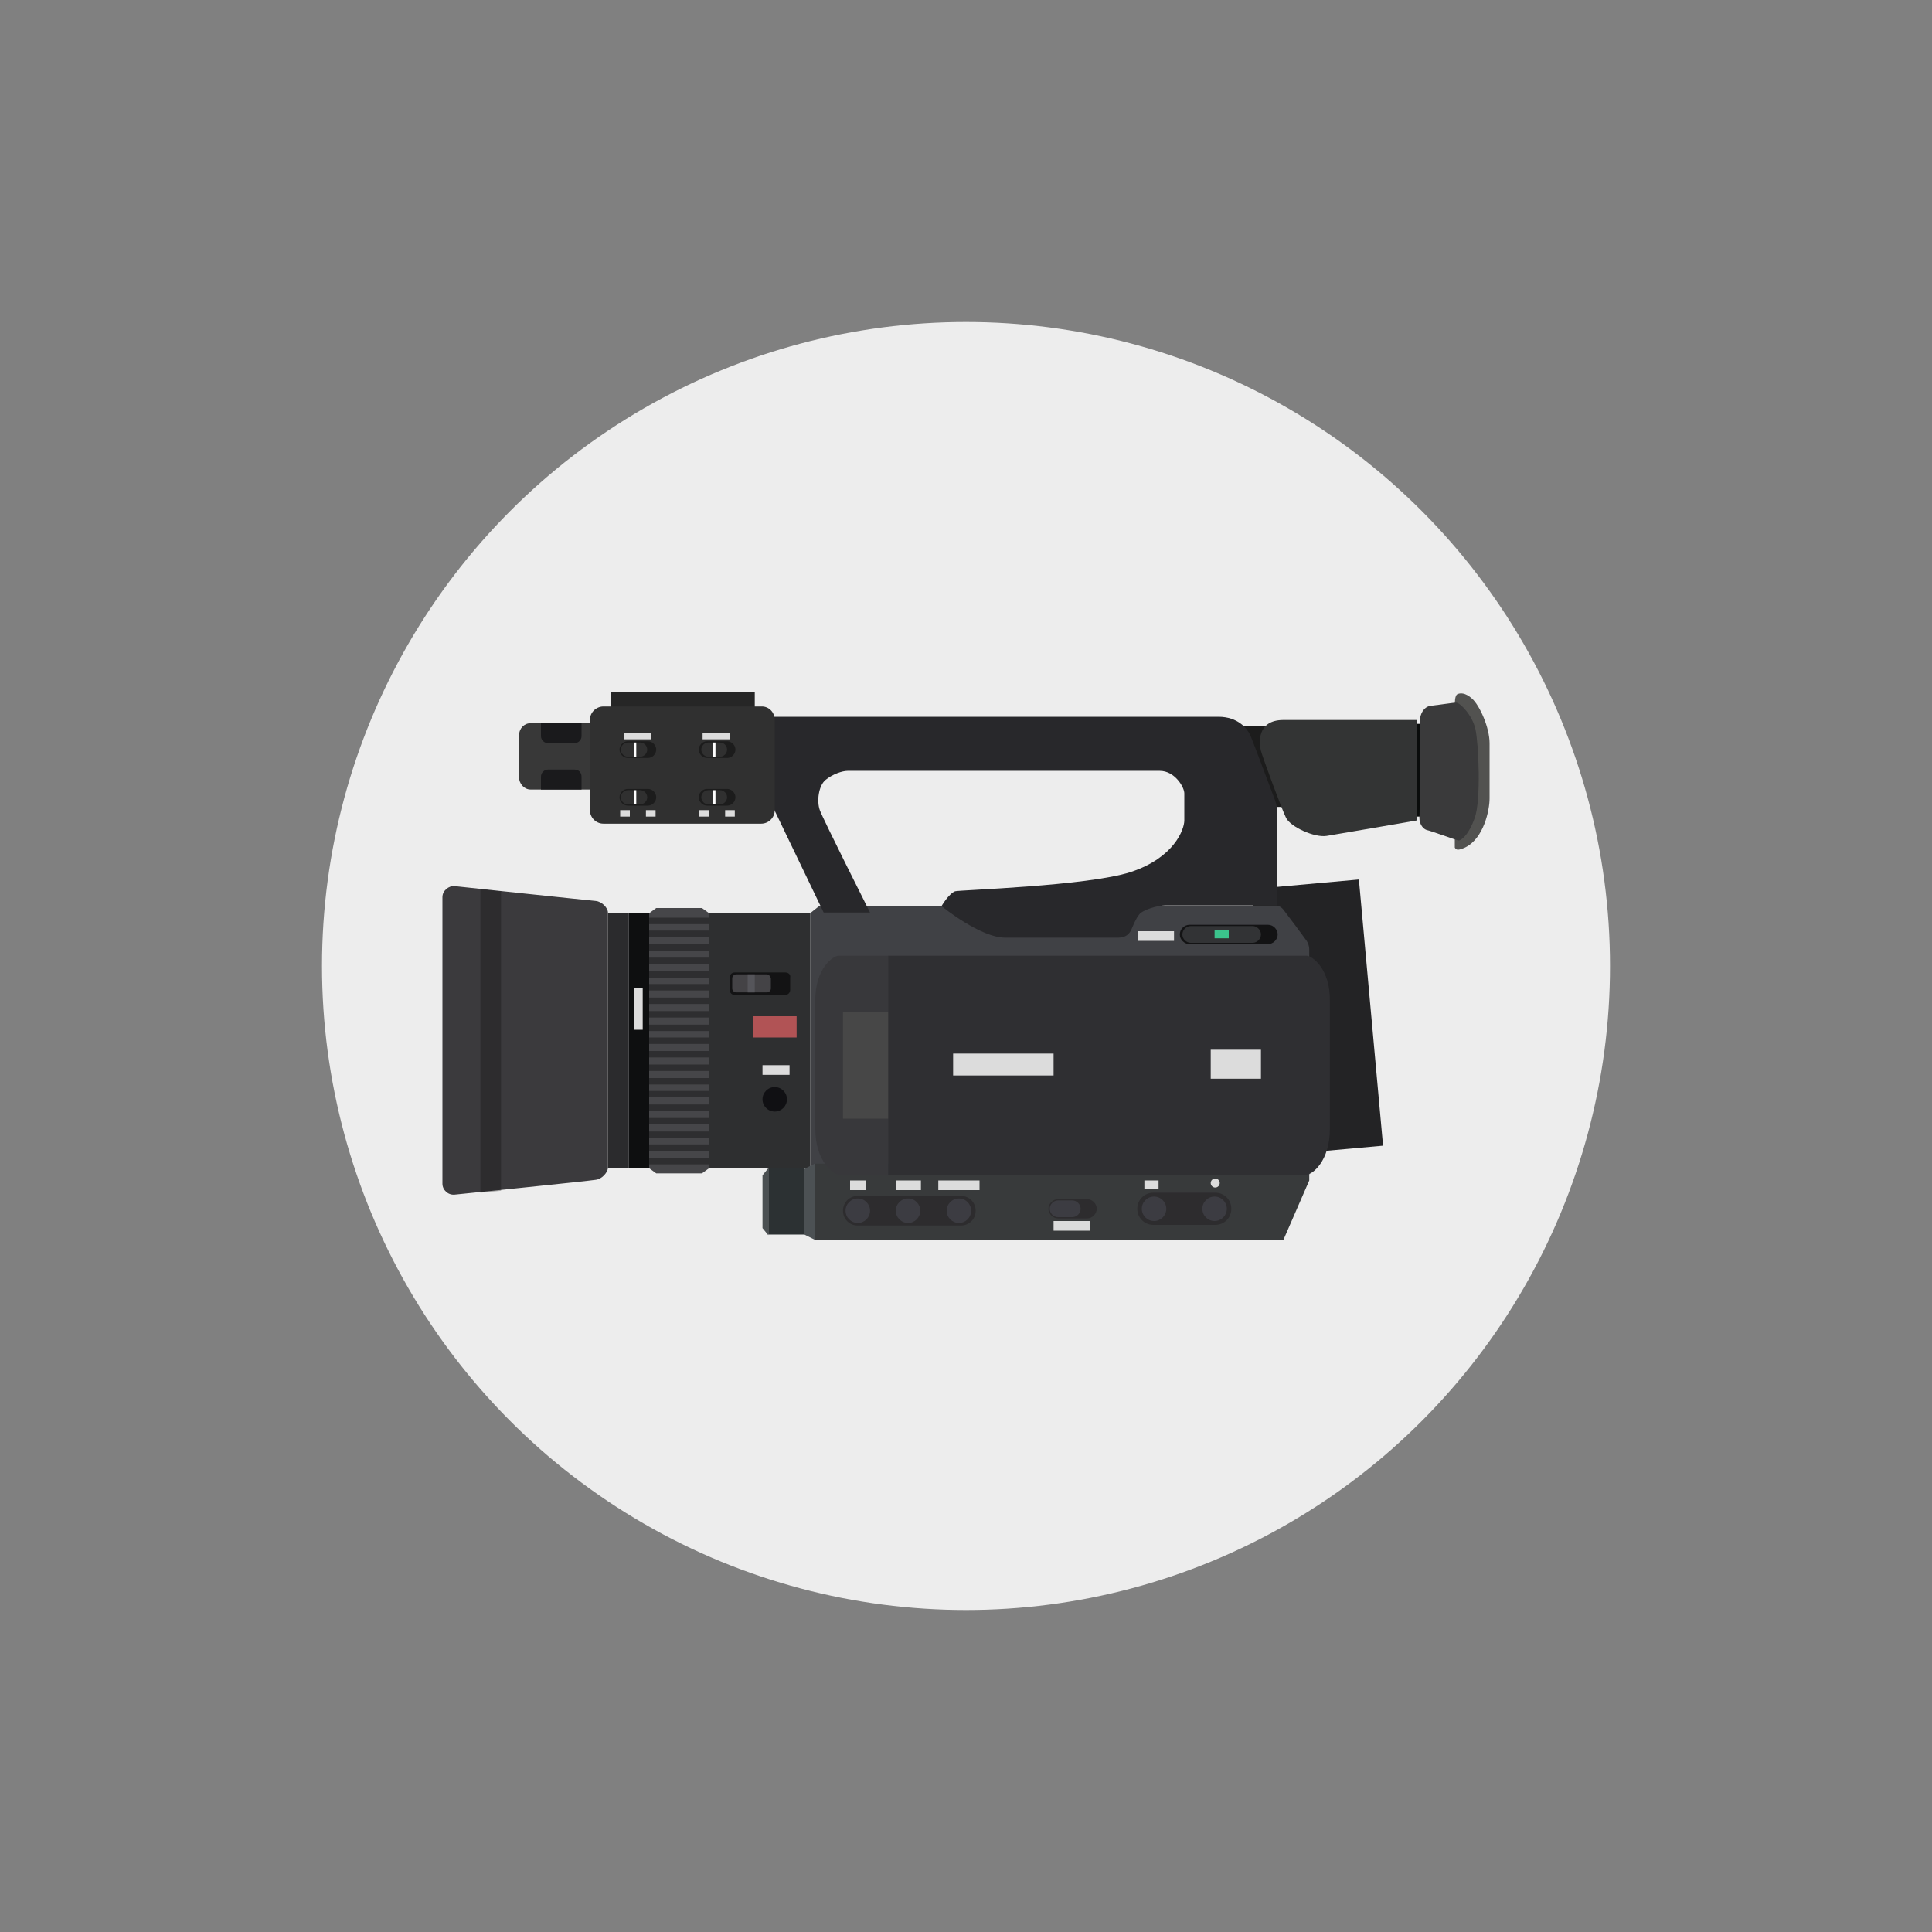 <svg xmlns="http://www.w3.org/2000/svg" width="300" height="300"><rect width="100%" height="100%" fill="#808080" stroke="none"/><style type="text/css"><![CDATA[
	.st0{fill:#464649;}
	.st1{fill:#474747;}
	.st2{fill:#485053;}
	.st3{fill:#7D3E2D;}
	.st4{fill:#101013;}
	.st5{fill:#7EBB93;}
	.st6{fill:#7ED0D3;}
	.st7{fill:#131314;}
	.st8{fill:#E35550;}
	.st9{fill:#E4EAF3;}
	.st10{fill:#4B5052;}
	.st11{fill:#4B8863;}
	.st12{fill:#4C5154;}
	.st13{fill:#191E22;}
	.st14{opacity:0.77;fill:#734428;}
	.st15{fill:#EAEAEA;stroke:#575757;stroke-miterlimit:10;}
	.st16{fill:#4F4F4F;}
	.st17{fill:#B15355;}
	.st18{fill:#B2B2B2;}
	.st19{opacity:0.31;fill:#0E0F10;}
	.st20{opacity:0.13;}
	.st21{opacity:0.14;}
	.st22{opacity:0.21;}
	.st23{opacity:0.35;}
	.st24{opacity:0.45;}
	.st25{fill:#B4B8BC;}
	.st26{fill:#1A1A1C;}
	.st27{fill:#1B1514;}
	.st28{fill:#87414B;}
	.st29{fill:#1C1C1C;}
	.st30{fill:#EAF0F3;}
	.st31{fill:#1D2226;}
	.st32{fill:#EC8082;}
	.st33{fill:#EDDE7F;}
	.st34{fill:#EDEDED;}
	.st35{fill:#525250;}
	.st36{fill:#543631;}
	.st37{fill:#55555A;}
	.st38{fill:#575757;}
	.st39{fill:#BCBCBC;}
	.st40{fill:#8EA3DE;}
	.st41{fill:#8EE859;}
	.st42{fill:#8F9497;}
	.st43{fill:#232325;}
	.st44{fill:#252A2E;}
	.st45{fill:#F3EC64;}
	.st46{fill:#F3F3F3;}
	.st47{fill:#262626;}
	.st48{fill:#28282B;}
	.st49{fill:#28E9E9;}
	.st50{fill:#292929;}
	.st51{fill:#5D5D5D;}
	.st52{fill:#F88175;}
	.st53{fill:#C5C5C5;}
	.st54{fill:#2B2B2B;}
	.st55{fill:#2B2B2D;}
	.st56{fill:#2C3133;}
	.st57{fill:#2D2C2E;}
	.st58{fill:#2E2F30;}
	.st59{fill:#FCFCFB;}
	.st60{fill:#2F2F32;}
	.st61{opacity:0.1;}
	.st62{fill:#FFFFFF;}
	.st63{fill:#636363;}
	.st64{fill:#575757;stroke:#575757;stroke-miterlimit:10;}
	.st65{fill:#CBB3AC;}
	.st66{fill:#303030;}
	.st67{fill:#CEBC4B;}
	.st68{fill:#323335;}
	.st69{fill:#323A3E;}
	.st70{fill:#333434;}
	.st71{fill:#36383B;}
	.st72{fill:#363D42;}
	.st73{fill:#383838;}
	.st74{fill:#38383B;}
	.st75{fill:#38393B;}
	.st76{fill:#383A3B;}
	.st77{fill:#394045;}
	.st78{fill:#D0B69F;}
	.st79{fill:#D2D2D2;}
	.st80{fill:none;stroke:#575757;stroke-miterlimit:10;}
	.st81{fill:#3A3A3A;}
	.st82{fill:#3A3A3B;}
	.st83{fill:#3B3A3D;}
	.st84{fill:#3BC38C;}
	.st85{fill:#3C3C42;}
	.st86{fill:#3D3D3D;}
	.st87{fill:none;stroke:#292929;stroke-width:2;stroke-linejoin:round;stroke-miterlimit:10;}
	.st88{fill:#D8D8D8;}
	.st89{fill:#A04E37;}
	.st90{fill:#A3A3A3;}
	.st91{fill:#0A0C0B;}
	.st92{fill:#A6946C;}
	.st93{fill:#797E7F;}
	.st94{fill:#0E0F10;}
	.st95{fill:#DCDCDC;}
	.st96{fill:#0F0F0F;}
	.st97{fill:#DDCE69;}
	.st98{fill:#404145;}
	.st99{fill:#DF9A4F;}
	.st100{fill:#444346;}
]]></style><circle id="XMLID_560_" cx="150" cy="150" r="100" class="st34"/><g id="XMLID_783_"><path id="XMLID_874_" d="M94.9 107.5h22.3v3.1H94.9z" class="st47"/><path id="XMLID_873_" d="M97.8 112.3H82.4c-1 0-1.8.8-1.8 1.9v6.5c0 1 .8 1.9 1.8 1.9h15.4c1 0 1.9-.8 1.9-1.9v-6.5c0-1.1-.9-1.9-1.9-1.9z" class="st73"/><path id="XMLID_872_" d="M84 112.3v2c0 .6.5 1.1 1.1 1.1h4.1c.6 0 1.1-.5 1.1-1.1v-2H84z" class="st26"/><path id="XMLID_871_" d="M89.2 119.5h-4.1c-.6 0-1.1.5-1.1 1.1v2h6.3v-2c0-.7-.5-1.1-1.1-1.1z" class="st26"/><path id="XMLID_870_" d="M225.9 109.6c0-.5 0-1.6.4-1.8.4-.2 1.2-.3 2.3.7 1.2 1.1 2.7 4.5 2.7 6.9 0 1.4 0 7.5 0 8.6 0 1.8-.9 6.2-3.8 7.6-1.1.5-1.4.4-1.6 0 0 0 0-1.3 0-1.9s0-20.1 0-20.1z" class="st35"/><path id="XMLID_869_" d="M213.6 112.4h12.3v14.4h-12.3z" class="st91"/><path id="XMLID_868_" d="M191.5 112.7h12.3v12.6h-12.3z" class="st29"/><path id="XMLID_867_" d="M214.76 177.9l-16.63 1.5-3.75-41.33 16.63-1.5z" class="st43"/><path id="XMLID_866_" d="M127.2 140.7s70.8 0 71.2 0c.4 0 .8.4 1 .7.4.5 3.3 4.4 3.5 4.7.2.3.4.8.4 1.3 0 .7 0 35.1 0 35.1h-76.1l-1.4-1.1v-39.6l1.4-1.1z" class="st98"/><path id="XMLID_865_" d="M110.1 141.8h15.7v39.6h-15.7z" class="st58"/><path id="XMLID_864_" d="M97.6 141.8h3.2v39.6h-3.2z" class="st94"/><path id="XMLID_863_" d="M94.4 141.8h3.2v39.6h-3.2z" class="st55"/><path id="XMLID_862_" d="M110.1 141.8l-1.1-.8h-7.1l-1.1.8v39.6l1.1.8h7.1l1.1-.8z" class="st0"/><path id="XMLID_861_" d="M92.5 139.9c-1.2-.1-21-2.2-21.9-2.3s-1.9.7-1.9 1.7 0 23.3 0 23.3 0 20.2 0 21.2.9 1.8 1.9 1.7 20.7-2.1 21.9-2.3c1-.1 1.9-1.2 1.9-1.9s0-18.7 0-18.7 0-20.2 0-20.9-.9-1.7-1.9-1.8z" class="st83"/><path id="XMLID_860_" d="M119.3 181.4h5.6v10.3h-5.6z" class="st56"/><path id="XMLID_859_" d="M118.4 190.7l.9 1.1v-10.4l-.9 1.1z" class="st10"/><path id="XMLID_858_" d="M126.5 192.5h72.8l4-9.2v-2.6h-76.8z" class="st76"/><path id="XMLID_857_" d="M124.9 191.7l1.6.8v-11.8l-1.6.8z" class="st12"/><path id="XMLID_856_" d="M168.8 189.2c.8 0 1.5-.7 1.5-1.5s-.7-1.5-1.5-1.5h-4.5c-.8 0-1.5.7-1.5 1.5s.7 1.5 1.5 1.5h4.5z" class="st57"/><path id="XMLID_855_" d="M188.7 190.2c1.4 0 2.5-1.1 2.5-2.5s-1.1-2.5-2.5-2.5h-9.6c-1.4 0-2.5 1.1-2.5 2.5s1.1 2.5 2.5 2.5h9.6z" class="st57"/><path id="XMLID_854_" d="M149.2 190.3c1.3 0 2.3-1 2.3-2.3s-1-2.3-2.3-2.3h-16c-1.3 0-2.3 1-2.3 2.3s1 2.3 2.3 2.3h16z" class="st57"/><path id="XMLID_853_" d="M166.5 189c.7 0 1.3-.6 1.3-1.3s-.6-1.3-1.3-1.3h-2.2c-.7 0-1.3.6-1.3 1.3s.6 1.3 1.3 1.3h2.2z" class="st85"/><path id="XMLID_852_" d="M132 183.3h2.4v1.5H132z" class="st95"/><path id="XMLID_851_" d="M139.1 183.3h3.9v1.5h-3.9z" class="st95"/><path id="XMLID_850_" d="M145.7 183.3h6.4v1.5h-6.4z" class="st95"/><path id="XMLID_849_" d="M163.6 189.6h5.7v1.5h-5.7z" class="st95"/><path id="XMLID_848_" d="M177.7 183.3h2.2v1.3h-2.2z" class="st95"/><circle id="XMLID_847_" cx="188.7" cy="183.7" r=".7" class="st95"/><circle id="XMLID_846_" cx="179.2" cy="187.7" r="1.9" class="st85"/><circle id="XMLID_845_" cx="188.6" cy="187.7" r="1.9" class="st85"/><circle id="XMLID_844_" cx="120.3" cy="170.7" r="1.9" class="st4"/><path id="XMLID_843_" d="M121.9 151h-7.8c-.5 0-.8.4-.8.8v1.9c0 .5.4.8.8.8h7.8c.5 0 .8-.4.8-.8v-1.9c.1-.5-.3-.8-.8-.8z" class="st7"/><path id="XMLID_842_" d="M119.1 151.3h-4.8c-.3 0-.6.3-.6.6v1.6c0 .3.3.6.6.6h4.8c.3 0 .6-.3.6-.6v-1.6c-.1-.3-.3-.6-.6-.6z" class="st100"/><path id="XMLID_841_" d="M116.1 151.3h1.1v2.8h-1.1z" class="st37"/><path id="XMLID_840_" d="M117 157.8h6.7v3.3H117z" class="st17"/><path id="XMLID_839_" d="M118.4 165.4h4.2v1.5h-4.2z" class="st95"/><path id="XMLID_838_" d="M100.8 179.8h9.3v1h-9.3z" class="st23"/><path id="XMLID_837_" d="M100.8 177.7h9.3v1h-9.3z" class="st23"/><path id="XMLID_836_" d="M100.8 175.7h9.3v1h-9.3z" class="st23"/><path id="XMLID_835_" d="M100.8 173.6h9.3v1h-9.3z" class="st23"/><path id="XMLID_834_" d="M100.8 171.5h9.3v1h-9.3z" class="st23"/><path id="XMLID_833_" d="M100.8 169.4h9.3v1h-9.3z" class="st23"/><path id="XMLID_832_" d="M100.8 167.4h9.3v1h-9.3z" class="st23"/><path id="XMLID_831_" d="M100.8 165.3h9.3v1h-9.3z" class="st23"/><path id="XMLID_830_" d="M100.8 163.2h9.3v1h-9.3z" class="st23"/><path id="XMLID_829_" d="M100.8 161.1h9.3v1h-9.3z" class="st23"/><path id="XMLID_828_" d="M100.8 159.1h9.3v1h-9.3z" class="st23"/><path id="XMLID_827_" d="M100.8 157h9.3v1h-9.3z" class="st23"/><path id="XMLID_826_" d="M100.8 154.9h9.3v1h-9.3z" class="st23"/><path id="XMLID_825_" d="M100.8 152.8h9.3v1h-9.3z" class="st23"/><path id="XMLID_824_" d="M100.8 150.8h9.3v1h-9.3z" class="st23"/><path id="XMLID_823_" d="M100.8 148.7h9.3v1h-9.3z" class="st23"/><path id="XMLID_822_" d="M100.8 146.6h9.3v1h-9.3z" class="st23"/><path id="XMLID_821_" d="M100.8 144.5h9.3v1h-9.3z" class="st23"/><path id="XMLID_820_" d="M100.8 142.5h9.3v1h-9.3z" class="st23"/><path id="XMLID_819_" d="M196.9 146.6c.8 0 1.5-.7 1.5-1.5s-.7-1.5-1.5-1.5h-12.2c-.8 0-1.5.7-1.5 1.5s.7 1.5 1.5 1.5h12.2z" class="st7"/><path id="XMLID_818_" d="M194.5 146.4c.7 0 1.3-.6 1.3-1.3s-.6-1.3-1.3-1.3h-9.6c-.7 0-1.3.6-1.3 1.3s.6 1.3 1.3 1.3h9.6z" class="st68"/><path id="XMLID_817_" d="M188.6 144.4h2.2v1.3h-2.2z" class="st84"/><path id="XMLID_816_" d="M176.7 144.6h5.6v1.5h-5.6z" class="st95"/><path id="XMLID_815_" d="M146.2 140.7s1.1-1.9 2.1-2.3c.5-.2 20.6-.8 27.3-3s8.3-6.6 8.3-8 0-3.2 0-4.2-1.5-3.5-3.8-3.5-47.6 0-48.5 0c-.8 0-2.3.5-3.4 1.4-1.1.9-1.4 3.3-.9 4.7.5 1.4 7.8 15.9 7.8 15.9h-7.2l-8.8-18.3v-12.1s69 0 70.1 0c3 0 4.5 1.8 5 3s3.5 9.2 3.8 10c.3.8.3 1.3.3 2.1s0 14.2 0 14.2-16.2 0-17.4 0-3.5.7-4 1.4c-.5.6-.9 1.6-1.2 2.3s-.9 1.3-2 1.3-15.9 0-17.5 0c-3.9.1-10-4.9-10-4.9z" class="st48"/><path id="XMLID_814_" d="M98.4 153.4h1.4v6.5h-1.4z" class="st95"/><path id="XMLID_813_" d="M220.5 111.8c0-.8.5-2 1.6-2.2 1.8-.2 3.6-.5 4-.5.6 0 2.5 1.9 3 4.1.5 2.2.9 11-.1 13.8-1 2.8-2.2 3.6-2.6 3.5-.4-.1-4.3-1.5-4.8-1.6-.5-.1-1.2-.8-1.2-1.9.1-1 .1-15.2.1-15.2z" class="st82"/><path id="XMLID_812_" d="M199.3 111.8c1.5 0 20.7 0 20.7 0v15.6s-12.7 2.2-14 2.4c-1.9.3-5.6-1.4-6.3-2.8-.7-1.4-3.6-9.3-3.9-10.4s-.7-4.8 3.5-4.8z" class="st70"/><path id="XMLID_811_" d="M118.3 109.7H93.7c-1.1 0-2.1.9-2.1 2.1v14c0 1.1.9 2.1 2.1 2.1h24.5c1.1 0 2.1-.9 2.1-2.1v-14c0-1.2-.9-2.1-2-2.1z" class="st66"/><path id="XMLID_810_" d="M100.6 125.1c.7 0 1.3-.6 1.3-1.3 0-.7-.6-1.3-1.3-1.3h-3.1c-.7 0-1.3.6-1.3 1.3 0 .7.6 1.3 1.3 1.3h3.1z" class="st29"/><path id="XMLID_809_" d="M99.4 124.9c.6 0 1.1-.5 1.1-1.1 0-.6-.5-1.1-1.1-1.1h-1.9c-.6 0-1.1.5-1.1 1.1 0 .6.5 1.1 1.1 1.1h1.9z" class="st66"/><path id="XMLID_808_" d="M98.4 122.7h.4v2.2h-.4z" class="st62"/><path id="XMLID_807_" d="M112.9 125.1c.7 0 1.3-.6 1.3-1.3 0-.7-.6-1.3-1.3-1.3h-3.1c-.7 0-1.3.6-1.3 1.3 0 .7.6 1.3 1.3 1.3h3.1z" class="st29"/><path id="XMLID_806_" d="M111.8 124.9c.6 0 1.1-.5 1.1-1.1 0-.6-.5-1.1-1.1-1.1H110c-.6 0-1.1.5-1.1 1.1 0 .6.5 1.1 1.1 1.1h1.8z" class="st66"/><path id="XMLID_805_" d="M110.7 122.7h.4v2.2h-.4z" class="st62"/><path id="XMLID_804_" d="M112.9 117.7c.7 0 1.3-.6 1.3-1.3s-.6-1.3-1.3-1.3h-3.1c-.7 0-1.3.6-1.3 1.3s.6 1.3 1.3 1.3h3.1z" class="st29"/><path id="XMLID_803_" d="M111.8 117.5c.6 0 1.1-.5 1.1-1.1s-.5-1.1-1.1-1.1H110c-.6 0-1.1.5-1.1 1.1s.5 1.1 1.1 1.1h1.8z" class="st66"/><path id="XMLID_802_" d="M110.7 115.3h.4v2.2h-.4z" class="st62"/><path id="XMLID_801_" d="M100.6 117.7c.7 0 1.3-.6 1.3-1.3s-.6-1.3-1.3-1.3h-3.1c-.7 0-1.3.6-1.3 1.3s.6 1.3 1.3 1.3h3.1z" class="st29"/><path id="XMLID_800_" d="M99.4 117.5c.6 0 1.1-.5 1.1-1.1s-.5-1.1-1.1-1.1h-1.9c-.6 0-1.1.5-1.1 1.1s.5 1.1 1.1 1.1h1.9z" class="st66"/><path id="XMLID_799_" d="M98.4 115.3h.4v2.2h-.4z" class="st62"/><path id="XMLID_798_" d="M96.9 113.8h4.2v1h-4.2z" class="st95"/><path id="XMLID_797_" d="M109.1 113.8h4.2v1h-4.2z" class="st95"/><path id="XMLID_796_" d="M96.3 125.8h1.5v1h-1.5z" class="st95"/><path id="XMLID_795_" d="M100.3 125.8h1.5v1h-1.5z" class="st95"/><path id="XMLID_794_" d="M108.6 125.8h1.5v1h-1.5z" class="st95"/><path id="XMLID_793_" d="M112.6 125.8h1.5v1h-1.5z" class="st95"/><path id="XMLID_792_" d="M202.9 148.4c-.8 0-65 0-65 0v34s64.2 0 65 0 3.6-2 3.6-7.1 0-9.9 0-9.9 0-4.8 0-9.9c.1-5.1-2.8-7.1-3.6-7.1z" class="st60"/><path id="XMLID_791_" d="M130.2 148.4c.8 0 7.7 0 7.7 0v34s-7 0-7.7 0-3.6-2-3.6-7.1 0-9.9 0-9.9 0-4.8 0-9.9c-.1-5.1 2.8-7.1 3.6-7.1z" class="st74"/><path id="XMLID_790_" d="M148 163.6h15.6v3.4H148z" class="st95"/><path id="XMLID_789_" d="M188 163h7.8v4.5H188z" class="st95"/><circle id="XMLID_788_" cx="133.2" cy="188" r="1.9" class="st85"/><circle id="XMLID_787_" cx="141" cy="188" r="1.9" class="st85"/><circle id="XMLID_786_" cx="148.9" cy="188" r="1.9" class="st85"/><path id="XMLID_785_" d="M130.9 157.1h7v16.6h-7z" class="st1"/><path id="XMLID_784_" d="M74.6 185.2c1-.1 2.1-.2 3.2-.3v-46.5c-1.2-.1-2.2-.2-3.2-.3v47.1z" class="st19"/></g></svg>